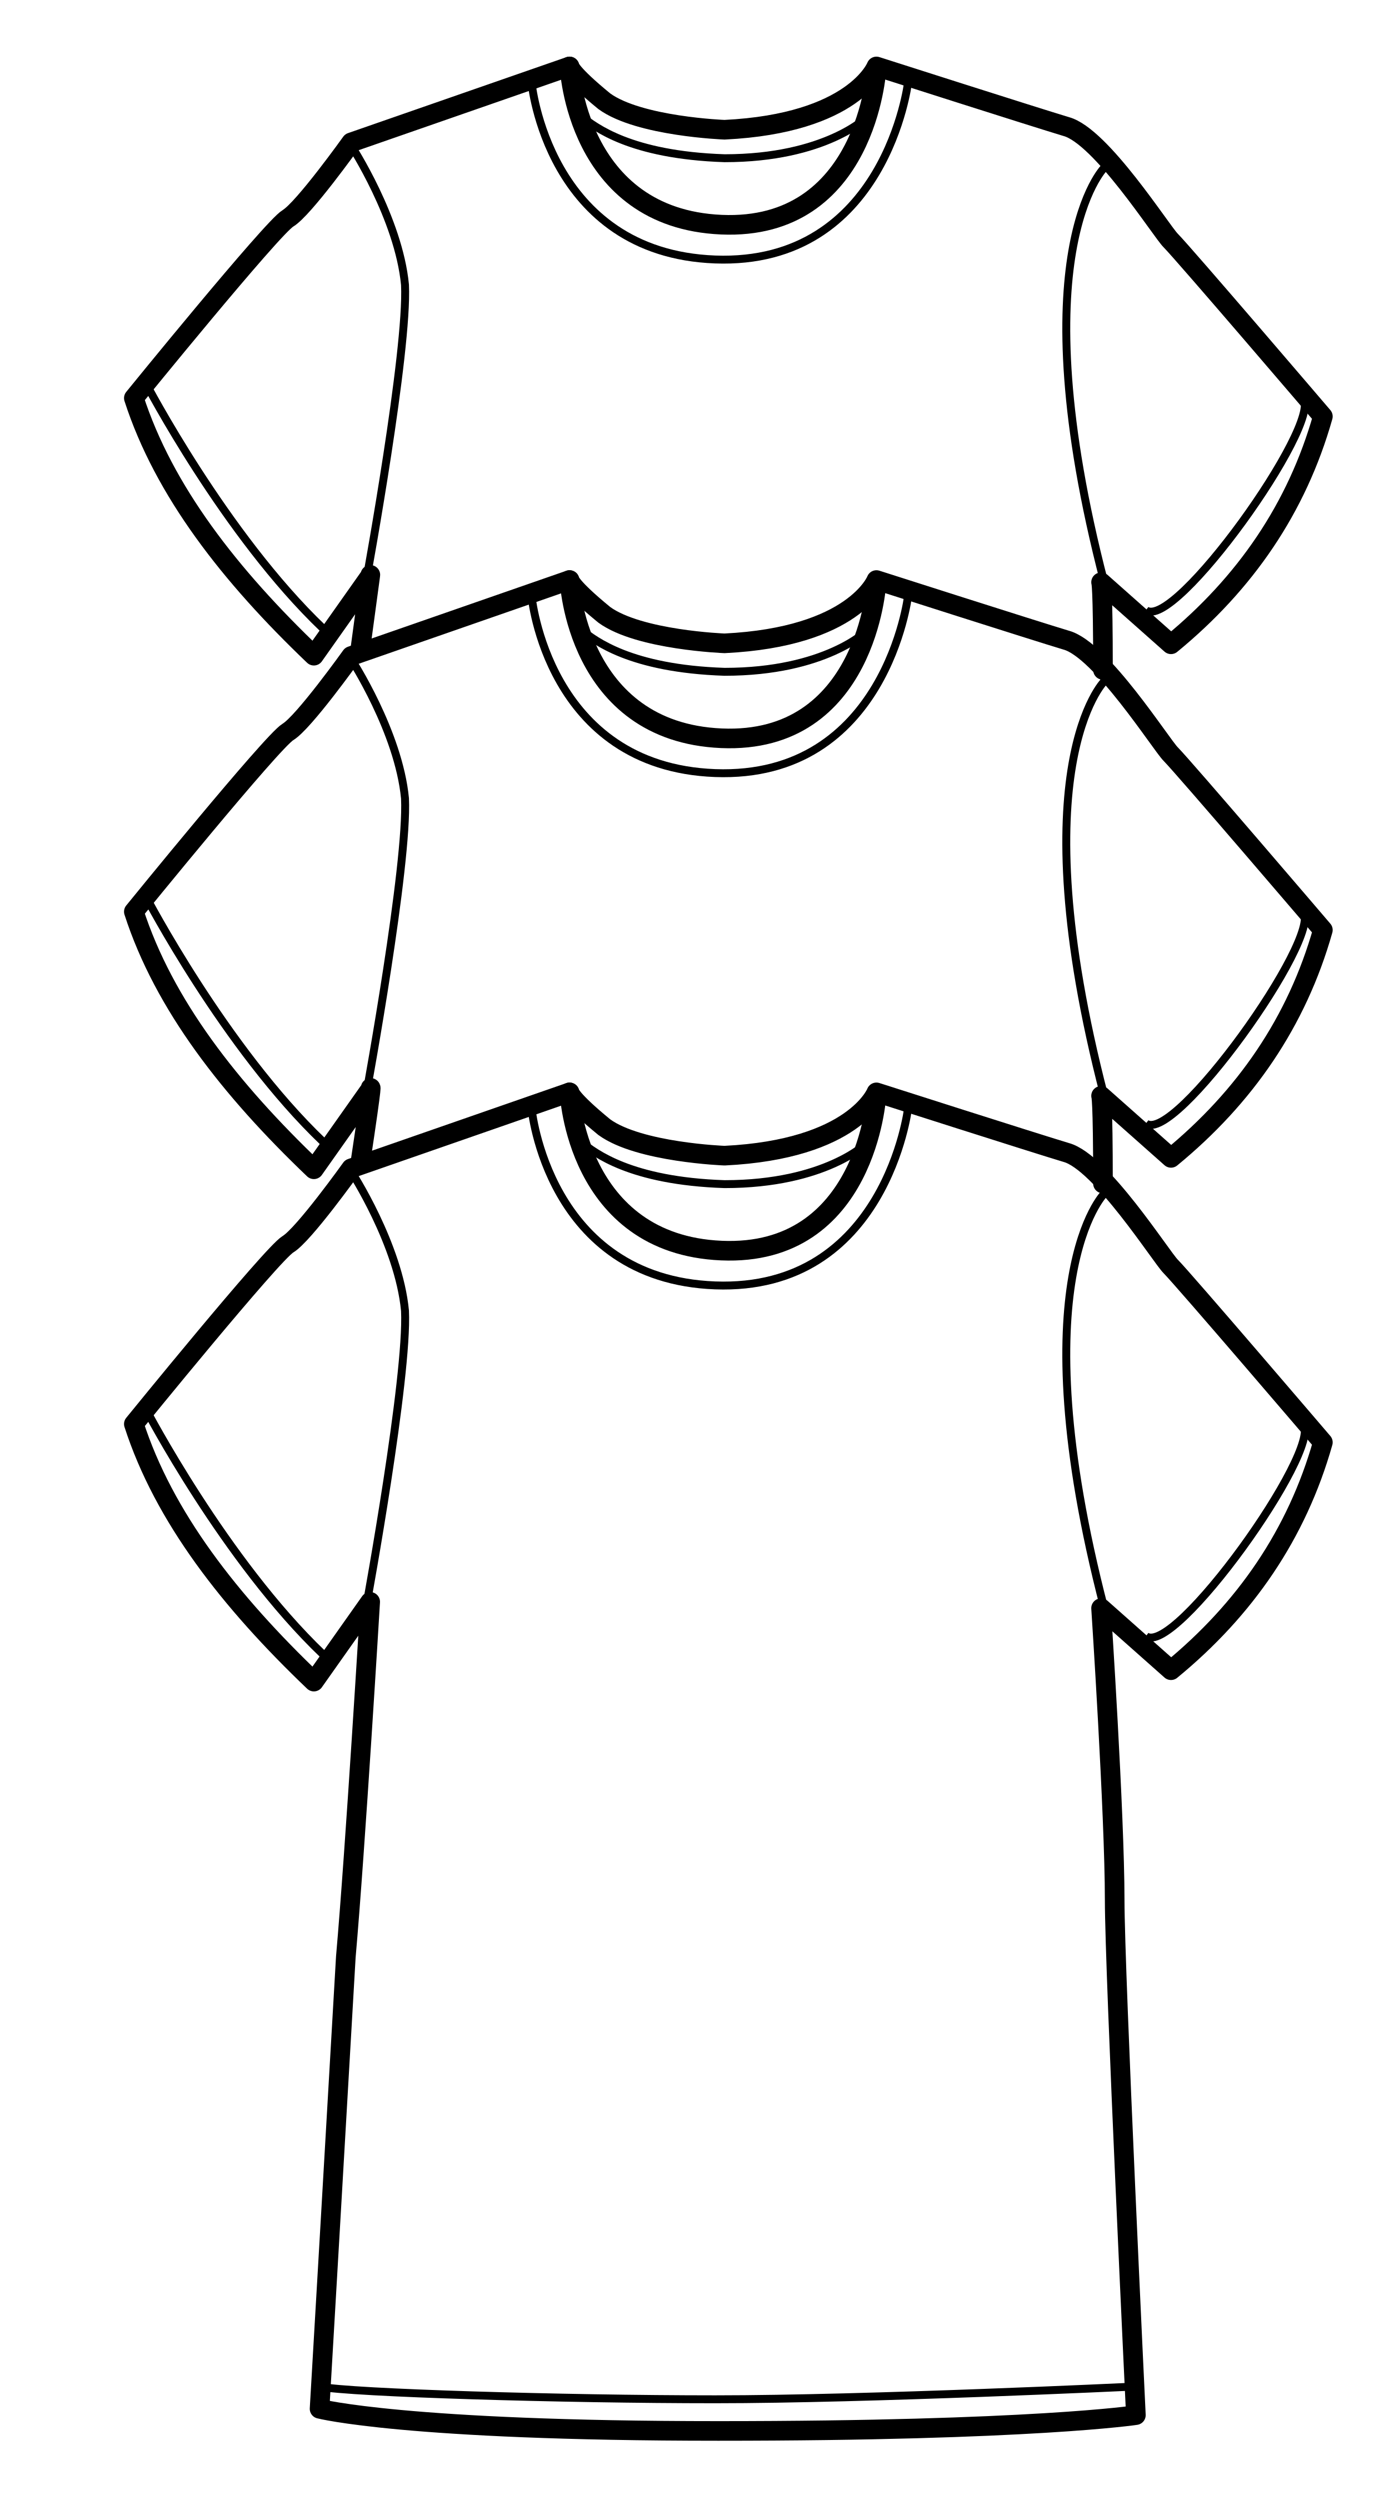 <svg viewBox="0 0 43.9 79" version="1.1" xmlns="http://www.w3.org/2000/svg" id="Capa_1">
  
  <defs>
    <style>
      .st0 {
        stroke-linecap: round;
        stroke-linejoin: round;
        stroke-width: .62px;
      }

      .st0, .st1 {
        fill: none;
        stroke: #000;
      }

      .st1 {
        stroke-miterlimit: 10;
        stroke-width: .25px;
      }
    </style>
  </defs>
  <g>
    <path d="M18,18.33s.2,4.8,4.8,5c4.6.2,4.9-4.9,4.9-4.9" class="st0"></path>
    <path d="M16.8,18.83s.5,5.4,5.8,5.6c5.4.2,6.1-5.6,6.1-5.6" class="st1"></path>
    <path d="M27.4,19.93s-1.3,1.3-4.5,1.3c-3-.1-4.1-1-4.5-1.3" class="st1"></path>
    <g>
      <path d="M34.86,37.4c0-2.7-.06-2.77-.06-2.77l2.21,1.96c2.34-1.92,3.98-4.3,4.8-7.2,0,0-4.41-5.16-4.81-5.56-.3-.3-2.2-3.3-3.3-3.6-1-.3-6-1.9-6-1.9,0,0-.7,1.8-4.8,2,0,0-2.7-.1-3.8-.9-1.1-.9-1.1-1.1-1.1-1.1l-6.9,2.4s-1.5,2.1-2,2.4-4.87,5.68-4.87,5.68c.95,2.94,3.04,5.61,5.69,8.14l1.78-2.52s.13-.61-.32,2.37" class="st0"></path>
      <path d="M11.1,20.83s1.5,2.3,1.7,4.4c.1,2.1-1.2,9.2-1.2,9.2" class="st1"></path>
      <path d="M34.9,21.53s-2.7,2.7,0,13.1" class="st1"></path>
      <path d="M4.61,28.33s2.5,4.79,5.6,7.75" class="st1"></path>
      <path d="M41.19,28.8c.59.83-4.08,7.38-4.97,6.7" class="st1"></path>
    </g>
  </g>
  <g>
    <path d="M18,2.1s.2,4.8,4.8,5c4.6.2,4.9-4.9,4.9-4.9" class="st0"></path>
    <path d="M16.8,2.6s.5,5.4,5.8,5.6c5.4.2,6.1-5.6,6.1-5.6" class="st1"></path>
    <path d="M27.4,3.7s-1.3,1.3-4.5,1.3c-3-.1-4.1-1-4.5-1.3" class="st1"></path>
    <g>
      <path d="M34.86,21.17c0-2.7-.06-2.77-.06-2.77l2.21,1.96c2.34-1.92,3.98-4.3,4.8-7.2,0,0-4.41-5.16-4.81-5.56-.3-.3-2.2-3.3-3.3-3.6-1-.3-6-1.9-6-1.9,0,0-.7,1.8-4.8,2,0,0-2.7-.1-3.8-.9-1.1-.9-1.1-1.1-1.1-1.1l-6.9,2.4s-1.5,2.1-2,2.4-4.87,5.68-4.87,5.68c.95,2.94,3.04,5.61,5.69,8.14l1.78-2.52s.07-.5-.32,2.37" class="st0"></path>
      <path d="M11.1,4.6s1.5,2.3,1.7,4.4c.1,2.1-1.2,9.2-1.2,9.2" class="st1"></path>
      <path d="M34.9,5.3s-2.7,2.7,0,13.1" class="st1"></path>
      <path d="M4.61,12.11s2.5,4.79,5.6,7.75" class="st1"></path>
      <path d="M41.19,12.58c.59.83-4.08,7.38-4.97,6.7" class="st1"></path>
    </g>
  </g>
  <g>
    <path d="M35.8,75.42s-8.4.4-13.2.4-11.5-.2-12.5-.4" class="st1"></path>
    <g>
      <path d="M18,34.52s.2,4.8,4.8,5c4.6.2,4.9-4.9,4.9-4.9" class="st0"></path>
      <path d="M16.8,35.02s.5,5.4,5.8,5.6c5.4.2,6.1-5.6,6.1-5.6" class="st1"></path>
      <path d="M27.4,36.12s-1.3,1.3-4.5,1.3c-3-.1-4.1-1-4.5-1.3" class="st1"></path>
      <g>
        <path d="M22.9,36.52s-2.7-.1-3.8-.9c-1.1-.9-1.1-1.1-1.1-1.1l-6.9,2.4s-1.5,2.1-2,2.4-4.87,5.68-4.87,5.68c.95,2.94,3.04,5.61,5.69,8.14l1.78-2.52s-.47,7.82-.77,11.22c-.2,3.5-.83,14.28-.83,14.28,0,0,2.7.7,12.6.7s13.2-.5,13.2-.5c0,0-.67-13.98-.67-16.28,0-2.7-.43-9.22-.43-9.22l2.21,1.96c2.34-1.92,3.98-4.3,4.8-7.2,0,0-4.41-5.16-4.81-5.56-.3-.3-2.2-3.3-3.3-3.6-1-.3-6-1.9-6-1.9,0,0-.7,1.8-4.8,2Z" class="st0"></path>
        <path d="M11.1,37.02s1.5,2.3,1.7,4.4c.1,2.1-1.2,9.2-1.2,9.2" class="st1"></path>
        <path d="M34.9,37.72s-2.7,2.7,0,13.1" class="st1"></path>
        <path d="M4.61,44.53s2.5,4.79,5.6,7.75" class="st1"></path>
        <path d="M41.19,45c.59.83-4.08,7.38-4.97,6.7" class="st1"></path>
      </g>
    </g>
  </g>
</svg>